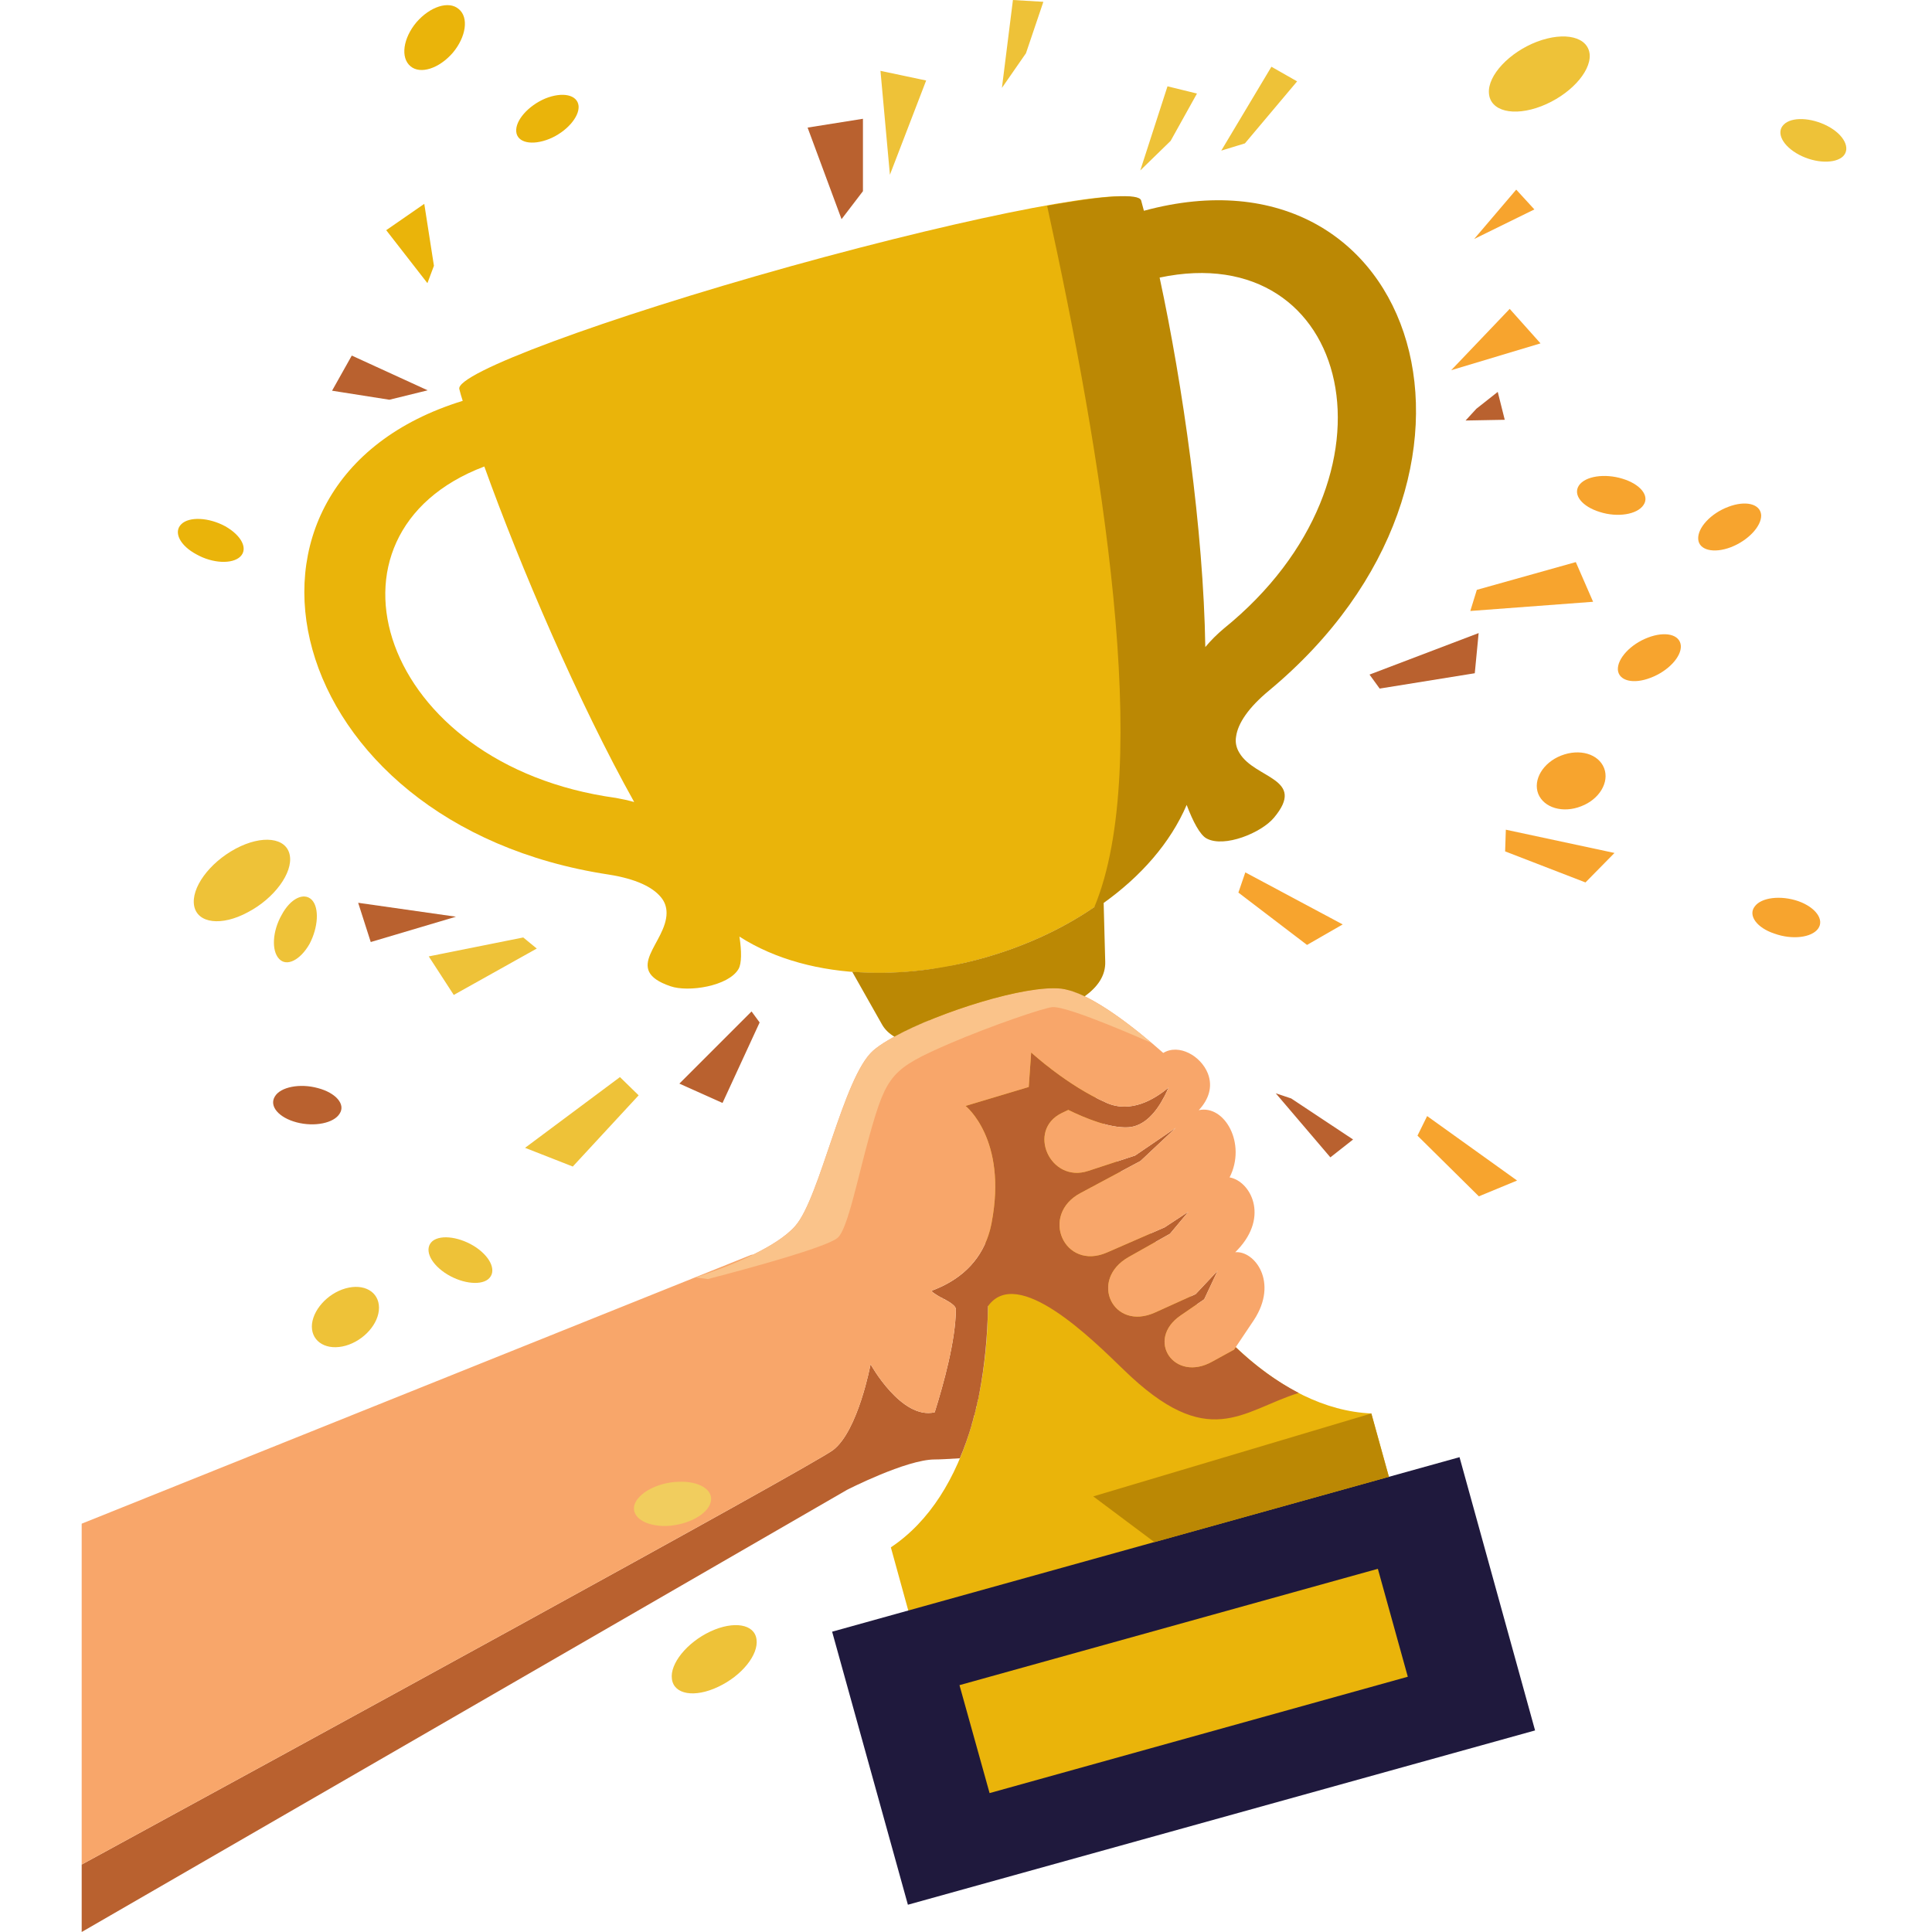 <svg xmlns="http://www.w3.org/2000/svg" xmlns:xlink="https://www.w3.org/1999/xlink" width="128" zoomAndPan="magnify" viewBox="0 0 96 96" height="128" preserveAspectRatio="xMidYMid meet" version="1.0"><defs><clipPath id="f32e416d4e"><path d="M 4.059 52.152 L 64.566 52.152 L 64.566 96 L 4.059 96 Z M 4.059 52.152 " clip-rule="nonzero"/></clipPath><clipPath id="d4e0961e3a"><path d="M 4.02 49 L 63 49 L 63 93 L 4.02 93 Z M 4.02 49 " clip-rule="nonzero"/></clipPath><clipPath id="4bc3627f01"><path d="M 43.59 0 L 91.738 0 L 91.738 8.691 L 43.59 8.691 Z M 43.59 0 " clip-rule="nonzero"/></clipPath></defs><path fill="#eab40a" d="M 31.512 39.852 C 28.75 34.91 25.844 28.133 24.066 23.18 C 15.211 26.527 18.855 38.035 30.605 39.648 C 30.918 39.703 31.219 39.77 31.512 39.852 Z M 45.293 48.34 C 46.512 51.727 48.535 56.957 48.992 62.188 C 49.508 68.273 48.121 74.32 44.266 76.887 L 45.316 80.695 L 56.047 77.719 L 58.484 77.043 L 69.203 74.055 L 68.141 70.234 C 63.523 70.031 59.219 65.562 56.539 60.082 C 54.234 55.379 53.285 49.844 52.582 46.312 L 49.039 47.68 L 49.094 47.859 L 49.027 47.68 Z M 59.375 38.078 C 57.891 46.504 43.895 51.121 36.742 46.539 C 36.855 47.266 36.855 47.883 36.695 48.152 C 36.195 49.004 34.203 49.316 33.309 49.004 C 30.883 48.172 33.121 46.852 33.121 45.363 C 33.121 45.07 33.031 44.801 32.828 44.566 C 32.414 44.074 31.602 43.672 30.246 43.457 C 13.859 40.969 9.793 23.977 22.992 19.918 C 22.926 19.719 22.871 19.527 22.824 19.336 C 22.602 18.562 29.98 15.828 39.289 13.23 C 48.602 10.645 56.324 9.176 56.539 9.961 C 58.438 16.828 60.605 31.109 59.375 38.078 " fill-opacity="1" fill-rule="evenodd"/><g clip-path="url(#f32e416d4e)"><path fill="#b9612f" d="M 49.094 64.902 C 50.559 62.852 54.27 66.547 55.82 68.047 C 60.059 72.184 61.703 70.098 64.531 69.215 C 63.445 68.652 62.383 67.879 61.398 66.938 L 61.32 67.062 L 60.238 67.656 C 58.348 68.719 56.895 66.57 58.672 65.359 L 59.836 64.562 L 60.504 63.141 L 59.41 64.305 L 57.398 65.215 C 55.297 66.168 54.078 63.59 56.09 62.457 L 58.137 61.305 L 59.055 60.207 L 57.867 60.988 L 55.008 62.234 C 52.883 63.164 51.641 60.363 53.699 59.277 L 56.672 57.688 L 58.426 56.039 L 56.402 57.418 L 54.078 58.18 C 52.18 58.816 50.992 56.152 52.77 55.301 L 53.082 55.152 C 53.957 55.578 55.141 56.059 56.047 56.016 C 56.883 55.973 57.477 55.219 57.844 54.504 L 57.867 54.469 L 57.879 54.445 L 57.879 54.438 L 57.891 54.414 L 57.914 54.379 L 57.926 54.348 L 57.934 54.324 L 57.969 54.258 L 57.98 54.234 L 57.992 54.199 L 58 54.191 L 58 54.168 L 58.023 54.145 L 58.035 54.113 L 58.047 54.078 L 58.07 54.035 C 57.344 54.648 56.18 55.32 54.996 54.805 C 54 54.367 53.062 53.742 52.367 53.215 L 52.336 53.191 L 52.324 53.18 L 52.301 53.172 L 52.266 53.148 L 52.246 53.125 L 52.211 53.102 L 52.188 53.082 L 52.18 53.07 L 52.156 53.047 L 52.133 53.035 L 52.121 53.023 L 52.078 52.992 L 52.066 52.98 L 52.031 52.957 L 52.023 52.945 L 52.012 52.945 L 51.977 52.926 L 51.965 52.902 L 51.957 52.902 L 51.934 52.879 L 51.91 52.867 L 51.832 52.789 L 51.809 52.777 L 51.797 52.777 L 51.777 52.754 L 51.754 52.734 L 51.73 52.723 L 51.719 52.699 L 51.707 52.699 L 51.688 52.676 L 51.676 52.664 L 51.664 52.664 L 51.641 52.645 L 51.598 52.598 L 51.586 52.598 L 51.562 52.578 L 51.551 52.566 L 51.531 52.543 L 51.52 52.531 L 51.496 52.52 L 51.453 52.477 L 51.43 52.465 L 51.395 52.43 L 51.375 52.418 L 51.375 52.41 L 51.363 52.41 L 51.328 52.375 L 51.328 52.363 L 51.316 52.363 L 51.293 52.34 L 51.285 52.34 L 51.285 52.332 L 51.273 52.332 L 51.273 52.32 L 51.262 52.32 L 51.262 52.309 L 51.25 52.309 L 51.25 52.297 L 51.238 52.297 L 51.117 54.012 L 47.977 54.953 C 47.977 54.953 50.066 56.598 49.273 60.754 L 49.262 60.844 L 49.25 60.844 L 49.25 60.867 L 49.238 60.91 L 49.238 60.934 L 49.215 61 L 49.215 61.035 L 49.195 61.102 L 49.195 61.125 L 49.184 61.137 L 49.184 61.16 L 49.172 61.168 L 49.172 61.203 L 49.16 61.227 L 49.148 61.258 L 49.148 61.281 L 49.137 61.281 L 49.137 61.305 L 49.125 61.336 L 49.125 61.348 L 49.117 61.383 L 49.105 61.406 L 49.105 61.414 L 49.094 61.426 L 49.082 61.461 L 49.082 61.484 L 49.07 61.492 L 49.07 61.504 L 49.059 61.539 L 49.047 61.551 L 49.047 61.574 L 49.039 61.586 C 48.5 62.984 47.383 63.734 46.289 64.137 C 46.309 64.172 46.344 64.215 46.398 64.25 L 46.422 64.262 C 46.445 64.285 46.465 64.305 46.5 64.316 L 46.512 64.328 L 46.523 64.328 C 46.547 64.352 46.566 64.363 46.59 64.375 L 46.613 64.387 L 46.656 64.418 L 46.691 64.43 L 46.711 64.441 L 46.734 64.465 L 46.746 64.465 L 46.77 64.473 L 46.789 64.484 L 46.801 64.484 L 46.867 64.531 L 46.879 64.543 L 46.902 64.543 L 46.914 64.555 L 46.926 64.555 L 46.945 64.562 L 46.969 64.574 L 46.969 64.586 L 46.98 64.586 L 47.027 64.609 L 47.027 64.621 L 47.082 64.641 L 47.113 64.664 L 47.125 64.676 L 47.137 64.676 L 47.16 64.688 L 47.16 64.699 L 47.18 64.699 L 47.191 64.711 L 47.238 64.742 L 47.262 64.754 L 47.27 64.766 L 47.281 64.777 L 47.293 64.777 L 47.305 64.789 L 47.305 64.801 L 47.348 64.82 L 47.359 64.844 L 47.383 64.855 L 47.395 64.879 L 47.406 64.879 L 47.418 64.887 L 47.426 64.91 L 47.438 64.91 L 47.438 64.922 L 47.449 64.934 L 47.449 64.945 L 47.461 64.945 L 47.461 64.957 L 47.473 64.969 L 47.473 64.988 L 47.484 64.988 L 47.484 65.012 L 47.496 65.035 L 47.496 65.066 C 47.484 66.613 46.891 68.754 46.445 70.176 C 44.789 70.559 43.258 67.789 43.258 67.789 C 43.258 67.789 42.645 71.086 41.402 72.047 C 40.363 72.844 13.102 87.723 4.059 92.648 L 4.059 96 L 42.086 74.031 C 42.086 74.031 45.035 72.52 46.445 72.52 C 46.691 72.52 47.125 72.496 47.695 72.461 C 47.918 71.934 48.109 71.398 48.277 70.828 C 48.289 70.758 48.309 70.691 48.332 70.625 C 48.355 70.523 48.387 70.422 48.41 70.324 L 48.422 70.312 L 48.445 70.223 L 48.445 70.199 L 48.457 70.164 C 48.477 70.086 48.5 69.996 48.512 69.906 L 48.523 69.887 L 48.547 69.785 L 48.559 69.75 L 48.566 69.672 L 48.578 69.648 L 48.59 69.594 L 48.59 69.559 L 48.602 69.551 L 48.637 69.395 L 48.637 69.348 L 48.645 69.336 L 48.656 69.281 C 48.926 67.891 49.07 66.414 49.094 64.902 " fill-opacity="1" fill-rule="evenodd"/></g><path fill="#1f193d" d="M 41.348 81.078 L 72.523 72.406 L 76.277 85.984 L 45.113 94.645 L 41.348 81.078 " fill-opacity="1" fill-rule="evenodd"/><path fill="#eab40a" d="M 47.676 83.734 L 68.465 77.953 L 69.953 83.316 L 49.172 89.098 L 47.676 83.734 " fill-opacity="1" fill-rule="evenodd"/><g clip-path="url(#d4e0961e3a)"><path fill="#f8a66a" d="M 52.77 55.301 L 53.082 55.152 C 53.957 55.578 55.141 56.059 56.047 56.016 C 57.074 55.961 57.723 54.84 58.07 54.035 C 57.344 54.648 56.18 55.32 54.996 54.805 C 53.027 53.945 51.238 52.297 51.238 52.297 L 51.117 54.012 L 47.977 54.953 C 47.977 54.953 50.066 56.598 49.273 60.754 C 48.902 62.703 47.586 63.656 46.289 64.137 C 46.445 64.418 47.496 64.711 47.496 65.066 C 47.484 66.613 46.891 68.754 46.445 70.176 C 44.789 70.559 43.258 67.789 43.258 67.789 C 43.258 67.789 42.645 71.086 41.402 72.047 C 40.363 72.844 13.102 87.723 4.059 92.648 L 4.059 75.711 L 37.324 62.355 L 37.434 62.336 C 38.262 61.93 39.066 61.438 39.523 60.91 C 40.754 59.5 41.895 53.527 43.383 52.207 C 44.891 50.887 50.613 48.891 52.738 49.125 C 54.18 49.293 56.48 51.152 57.801 52.32 C 58.582 51.848 59.668 52.465 60.016 53.336 C 60.281 54.012 60.047 54.648 59.566 55.164 C 60.852 54.883 61.949 56.824 61.098 58.504 C 62.117 58.684 63.086 60.418 61.5 62.098 L 61.379 62.223 C 62.328 62.133 63.547 63.699 62.305 65.594 L 61.32 67.062 L 60.238 67.656 C 58.348 68.719 56.895 66.57 58.672 65.359 L 59.836 64.562 L 60.504 63.141 L 59.41 64.305 L 57.398 65.215 C 55.297 66.168 54.078 63.59 56.09 62.457 L 58.137 61.305 L 59.055 60.207 L 57.867 60.988 L 55.008 62.234 C 52.883 63.164 51.641 60.363 53.699 59.277 L 56.672 57.688 L 58.426 56.039 L 56.402 57.418 L 54.078 58.18 C 52.18 58.816 50.992 56.152 52.77 55.301 " fill-opacity="1" fill-rule="evenodd"/></g><path fill="#fac38a" d="M 34.551 63.477 C 34.551 63.477 38.297 62.336 39.523 60.91 C 40.754 59.5 41.895 53.527 43.383 52.207 C 44.891 50.887 50.613 48.891 52.738 49.125 C 53.988 49.281 55.891 50.695 57.23 51.828 C 57.219 51.828 53.094 49.977 52.289 50.043 C 51.832 50.09 49.293 50.953 47.227 51.836 C 44.309 53.102 44.062 53.371 43.203 56.43 C 42.609 58.57 42.117 61.078 41.625 61.504 C 41.102 61.953 37.578 62.93 35.176 63.555 L 34.551 63.477 " fill-opacity="1" fill-rule="evenodd"/><path fill="#bb8804" d="M 57.621 13.793 C 67.168 11.773 70.129 23.695 60.809 31.234 C 60.473 31.516 60.16 31.828 59.891 32.152 C 59.801 26.352 58.773 19.145 57.621 13.793 Z M 42.352 48.285 L 42.352 48.297 L 43.816 50.887 C 43.961 51.152 44.176 51.355 44.441 51.512 C 46.68 50.281 50.961 48.926 52.738 49.125 C 53.082 49.172 53.477 49.305 53.898 49.508 C 54.547 49.035 54.941 48.477 54.918 47.781 L 54.84 44.867 C 56.684 43.547 58.148 41.898 58.965 39.996 C 59.277 40.824 59.633 41.496 59.957 41.664 C 60.832 42.137 62.672 41.387 63.301 40.633 C 64.945 38.672 62.359 38.707 61.59 37.418 C 61.434 37.172 61.367 36.883 61.422 36.59 C 61.512 35.953 62.016 35.176 63.055 34.316 C 75.93 23.617 70.488 6.766 56.84 10.473 C 56.793 10.297 56.75 10.129 56.703 9.961 C 56.594 9.59 54.84 9.723 52.031 10.227 C 54.762 22.688 57.297 38.059 54.379 45.07 C 50.992 47.391 46.422 48.609 42.352 48.285 Z M 68.141 70.234 L 54.324 74.355 L 57.363 76.629 L 69.012 73.383 L 68.141 70.234 " fill-opacity="1" fill-rule="nonzero"/><path fill="#b9612f" d="M 15.793 54.066 C 16.688 54.301 17.18 54.871 16.879 55.332 C 16.598 55.805 15.637 56.004 14.742 55.77 C 13.848 55.535 13.359 54.961 13.66 54.48 C 13.938 54.012 14.898 53.82 15.793 54.066 Z M 18.422 46.809 L 22.656 45.551 L 17.797 44.859 Z M 21.25 19.395 L 17.48 17.668 L 16.5 19.414 L 19.348 19.863 Z M 41.816 10.891 L 40.129 6.34 L 42.879 5.902 L 42.879 9.5 Z M 73.359 20.312 L 74.422 19.473 L 74.77 20.859 L 72.824 20.895 Z M 68.051 33.52 L 73.473 31.457 L 73.281 33.453 L 68.555 34.215 Z M 64.16 54.582 L 67.234 56.621 L 66.105 57.508 L 63.391 54.324 Z M 37.344 50.258 L 33.758 53.844 L 35.902 54.805 L 37.746 50.805 L 37.344 50.258 " fill-opacity="1" fill-rule="evenodd"/><path fill="#f7a42e" d="M 70.914 55.457 L 75.383 58.66 L 73.484 59.445 L 70.434 56.43 Z M 77.574 37.543 C 78.492 37.184 79.43 37.461 79.707 38.168 C 79.977 38.863 79.477 39.715 78.57 40.062 C 77.664 40.422 76.715 40.141 76.434 39.445 C 76.164 38.75 76.668 37.898 77.574 37.543 Z M 89.355 44.777 C 90.215 45.082 90.664 45.699 90.34 46.145 C 90.016 46.594 89.043 46.707 88.172 46.391 C 87.289 46.102 86.852 45.484 87.188 45.047 C 87.512 44.59 88.484 44.477 89.355 44.777 Z M 73.059 30.359 L 79.16 29.902 L 78.301 27.93 L 73.383 29.309 Z M 80.613 23.785 C 81.508 24.055 81.98 24.637 81.664 25.094 C 81.352 25.566 80.379 25.723 79.496 25.441 C 78.613 25.172 78.145 24.59 78.457 24.121 C 78.77 23.66 79.73 23.516 80.613 23.785 Z M 85.879 25.184 C 86.727 24.859 87.465 25.027 87.512 25.59 C 87.535 26.137 86.875 26.855 86.004 27.191 C 85.152 27.516 84.414 27.336 84.383 26.785 C 84.348 26.227 85.008 25.508 85.879 25.184 Z M 81.879 31.684 C 82.75 31.348 83.477 31.527 83.52 32.086 C 83.555 32.637 82.883 33.352 82.023 33.676 C 81.164 34.012 80.438 33.832 80.391 33.285 C 80.359 32.723 81.027 32.008 81.879 31.684 Z M 72.109 18.395 L 75.016 15.348 L 76.547 17.062 Z M 73.25 11.875 L 75.34 9.422 L 76.242 10.406 Z M 74.824 41.227 L 80.223 42.383 L 78.781 43.848 L 74.789 42.305 Z M 61.879 43.348 L 66.719 45.934 L 64.945 46.953 L 61.535 44.352 L 61.879 43.348 " fill-opacity="1" fill-rule="evenodd"/><path fill="#eec238" d="M 23.664 61.988 C 24.422 62.512 24.691 63.207 24.254 63.566 C 23.832 63.902 22.859 63.758 22.098 63.242 C 21.328 62.715 21.07 62.02 21.496 61.664 C 21.93 61.324 22.902 61.473 23.664 61.988 " fill-opacity="1" fill-rule="evenodd"/><path fill="#f1cd5e" d="M 33.711 73.629 C 34.75 73.582 35.48 74.043 35.312 74.648 C 35.156 75.25 34.184 75.777 33.133 75.824 C 32.094 75.855 31.367 75.398 31.52 74.793 C 31.688 74.199 32.66 73.66 33.711 73.629 " fill-opacity="1" fill-rule="evenodd"/><path fill="#eab40a" d="M 21.238 14.07 L 19.191 11.438 L 21.082 10.129 L 21.562 13.207 Z M 27.094 4.895 C 27.957 4.547 28.695 4.707 28.75 5.266 C 28.793 5.812 28.145 6.555 27.297 6.902 C 26.434 7.25 25.699 7.09 25.652 6.543 C 25.598 5.992 26.246 5.254 27.094 4.895 Z M 20.691 1.109 C 21.371 0.324 22.301 0.023 22.793 0.449 C 23.305 0.863 23.16 1.836 22.5 2.621 C 21.82 3.406 20.891 3.707 20.398 3.293 C 19.887 2.867 20.031 1.895 20.691 1.109 Z M 11.188 26.148 C 12.004 26.609 12.34 27.27 11.938 27.66 C 11.535 28.043 10.562 27.996 9.77 27.551 C 8.941 27.113 8.605 26.441 9.008 26.047 C 9.402 25.656 10.383 25.711 11.188 26.148 " fill-opacity="1" fill-rule="evenodd"/><g clip-path="url(#4bc3627f01)"><path fill="#eec238" d="M 76.367 2.074 C 77.766 1.547 78.926 1.836 78.992 2.723 C 79.039 3.598 77.977 4.738 76.59 5.277 C 75.203 5.812 74.043 5.523 73.984 4.629 C 73.918 3.742 75.004 2.598 76.367 2.074 Z M 56.66 8.469 L 58.012 4.289 L 59.477 4.648 L 58.168 7 Z M 60.684 7.484 L 63.176 3.316 L 64.453 4.043 L 61.859 7.125 Z M 44.219 8.684 L 43.75 3.52 L 46.02 4 Z M 49.785 4.367 L 50.332 0 L 51.844 0.09 L 50.98 2.645 Z M 90.809 6.262 C 91.625 6.688 91.973 7.371 91.582 7.766 C 91.188 8.145 90.207 8.121 89.391 7.688 C 88.574 7.25 88.238 6.586 88.629 6.195 C 89.02 5.793 89.992 5.836 90.809 6.262 " fill-opacity="1" fill-rule="evenodd"/></g><path fill="#eec238" d="M 17.336 63.98 C 18.242 63.801 18.914 64.305 18.824 65.125 C 18.734 65.93 17.918 66.727 17.012 66.906 C 16.098 67.086 15.414 66.582 15.504 65.773 C 15.605 64.969 16.418 64.16 17.336 63.98 Z M 11.715 42.168 C 13.023 41.473 14.23 41.609 14.398 42.492 C 14.566 43.367 13.625 44.645 12.316 45.328 C 11.012 46.035 9.816 45.887 9.648 45.016 C 9.48 44.129 10.395 42.875 11.715 42.168 Z M 13.996 45.461 C 14.43 44.645 15.102 44.32 15.492 44.711 C 15.871 45.102 15.816 46.078 15.379 46.906 C 14.922 47.703 14.25 48.051 13.871 47.648 C 13.48 47.242 13.535 46.27 13.996 45.461 Z M 22.547 49.438 L 26.672 47.133 L 26 46.582 L 21.305 47.523 Z M 28.461 57.965 L 31.734 54.426 L 30.805 53.52 L 26.09 57.035 Z M 35.301 81.066 C 36.461 80.527 37.492 80.695 37.59 81.457 C 37.703 82.219 36.855 83.273 35.68 83.82 C 34.52 84.371 33.488 84.203 33.387 83.43 C 33.277 82.68 34.125 81.617 35.301 81.066 " fill-opacity="1" fill-rule="evenodd"/></svg>